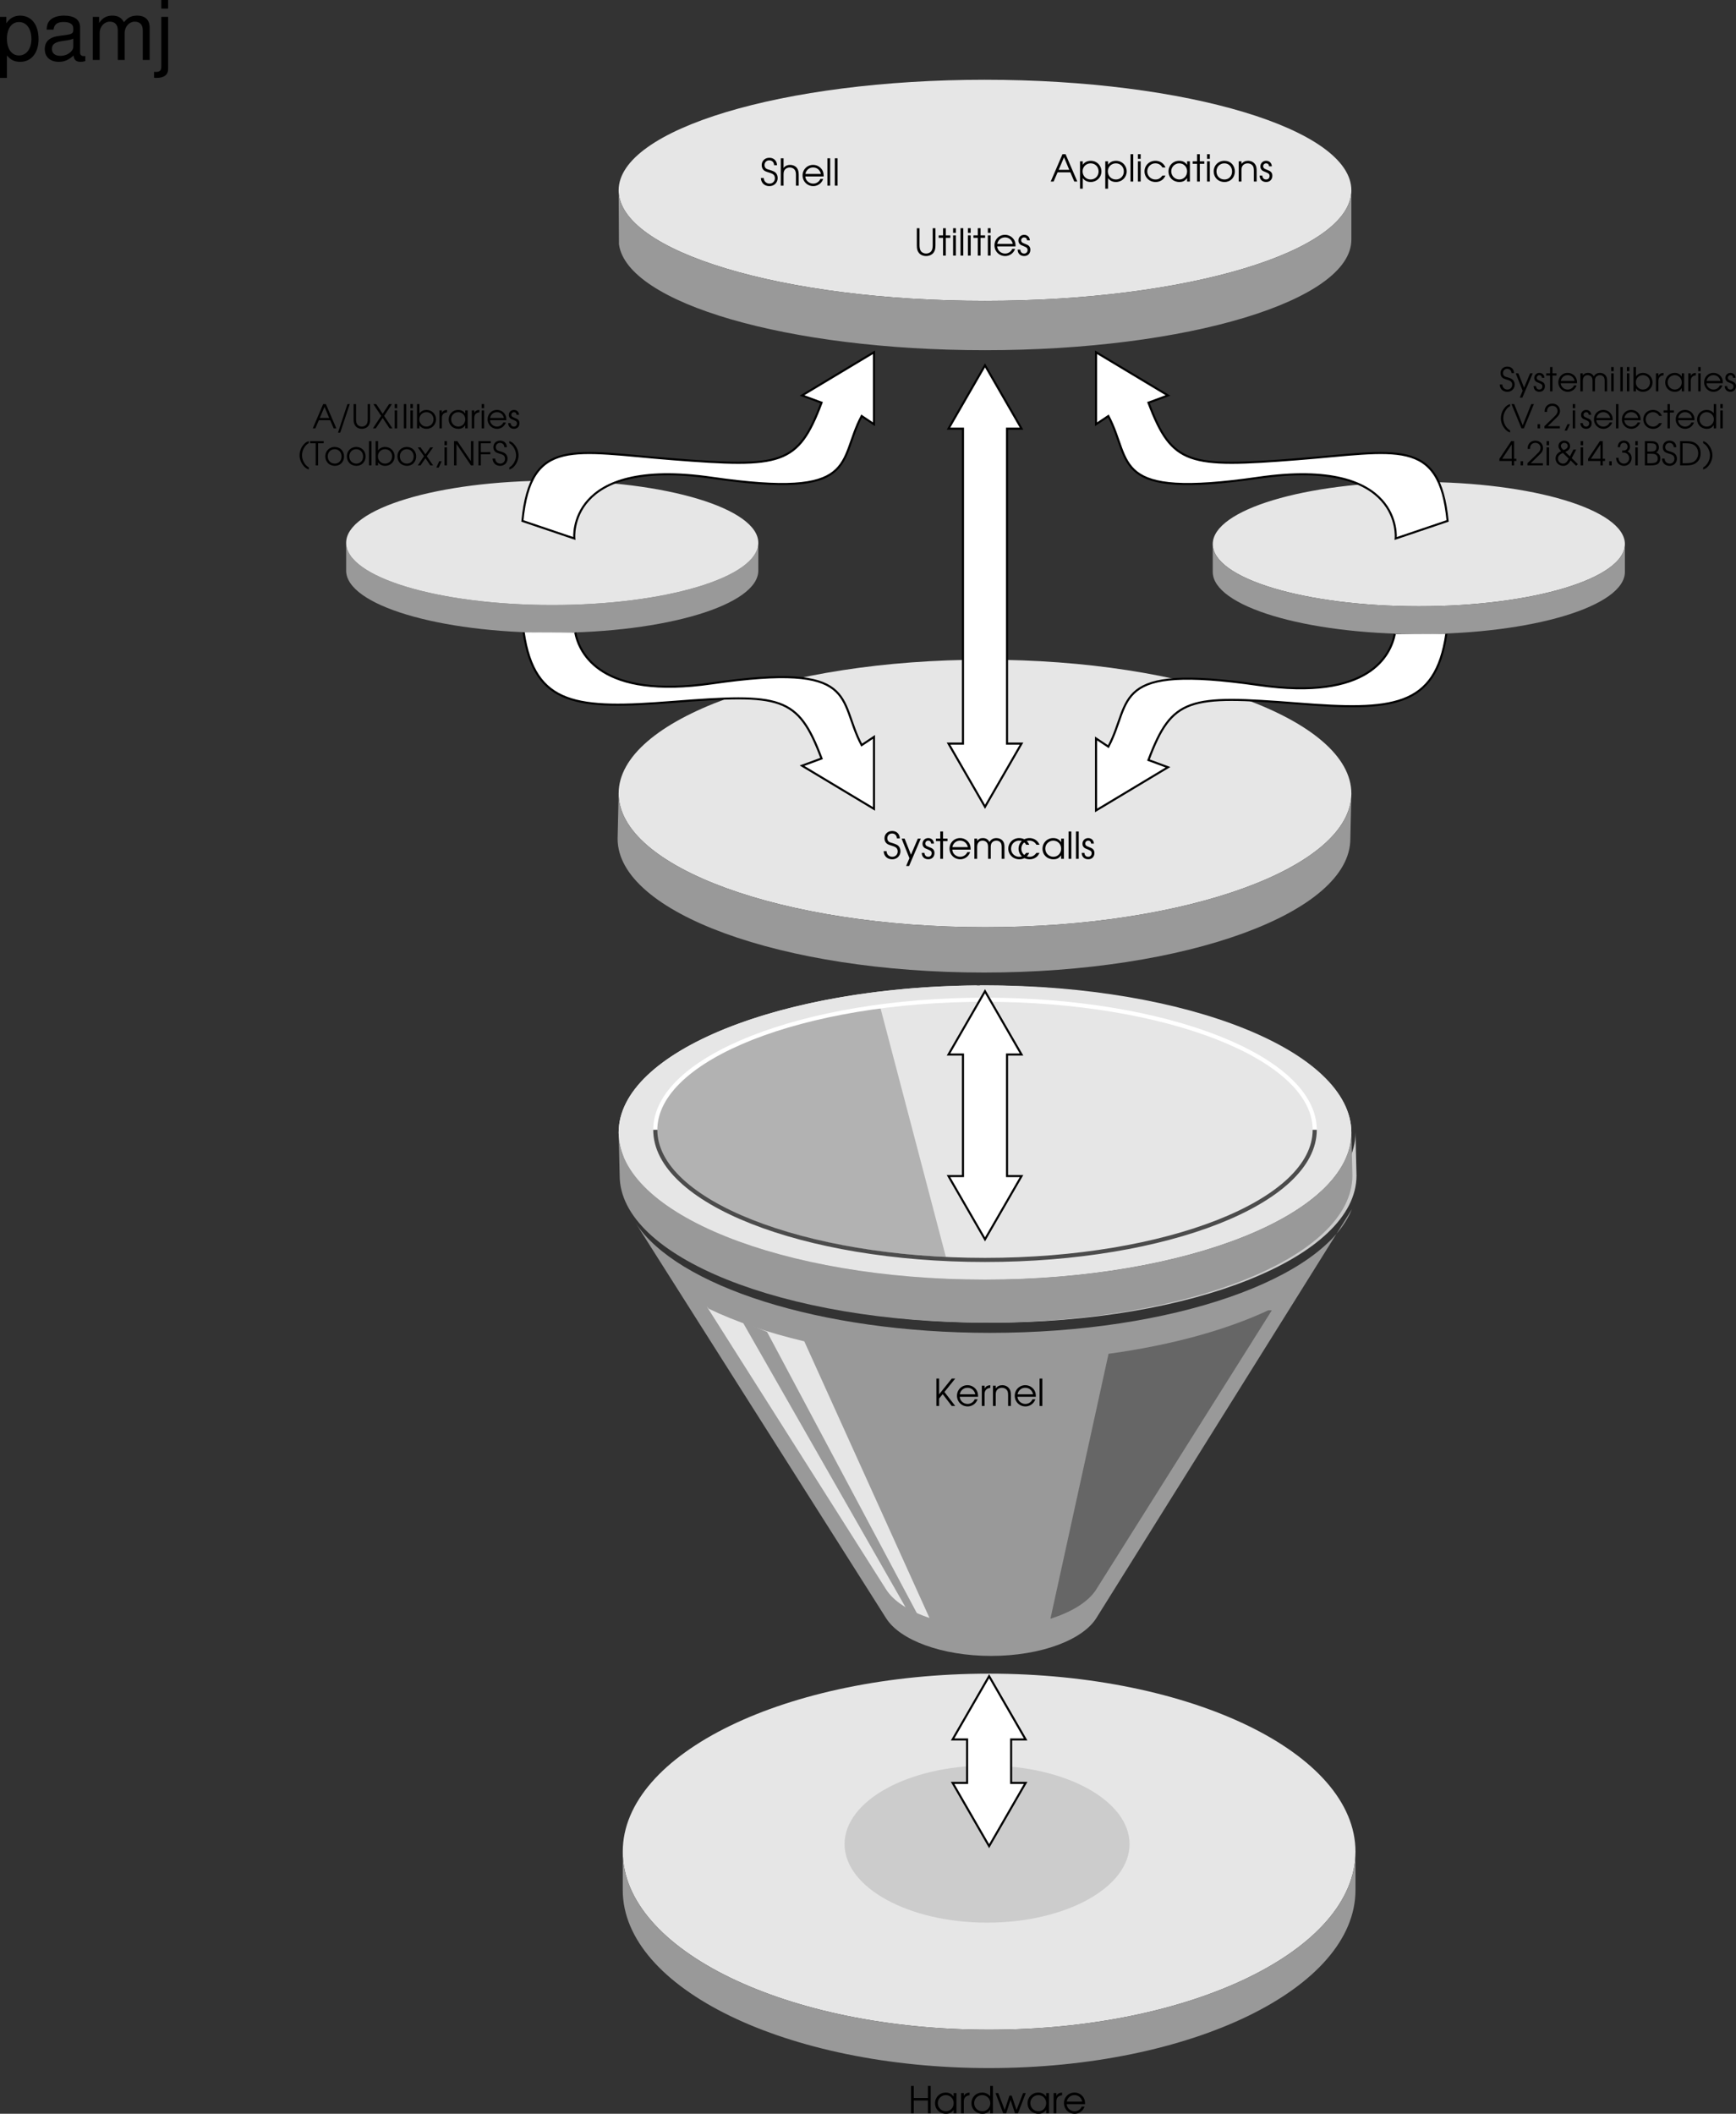 <svg xmlns="http://www.w3.org/2000/svg" xmlns:xlink="http://www.w3.org/1999/xlink" width="422.182" height="513.826"><rect width="100%" height="100%" fill="#333333" stroke="none"/><defs><path id="a" d="M.688 0h.656v-3.125h3.453V0h.672v-6.656h-.672v2.937H1.344v-2.937H.687Zm0 0"/><path id="b" d="M5.578-4.922h-.672v.875c-.484-.687-1.078-1-1.937-1C1.5-5.047.375-3.922.375-2.453.375-.97 1.5.109 3.031.109c.828 0 1.36-.265 1.875-.968V0h.672zm-2.594.5c1.094 0 1.922.844 1.922 1.938C4.906-1.36 4.094-.5 3.031-.5c-1.125 0-1.984-.875-1.984-2 0-1.063.875-1.922 1.937-1.922zm0 0"/><path id="c" d="M.563 0h.671v-2.875c-.015-.89.485-1.438 1.391-1.516v-.656c-.703.047-1.125.281-1.39.828v-.703H.561Zm0 0"/><path id="d" d="M5.594-6.656h-.657v2.515A2.493 2.493 0 0 0 3-5.047C1.5-5.047.375-3.922.375-2.453.375-.984 1.531.109 3.063.109c.828 0 1.359-.296 1.874-1V0h.657zm-2.61 2.234c1.094 0 1.97.86 1.97 1.953C4.953-1.39 4.093-.5 3.046-.5c-1.14 0-2-.844-2-1.984 0-1.079.86-1.938 1.937-1.938zm0 0"/><path id="e" d="M1.938 0h.718L3.72-3.266 4.797 0h.719l1.906-4.922h-.656L5.172-.797 4-4.312h-.547L2.297-.797.734-4.922H.063Zm0 0"/><path id="f" d="M5.5-2.234c0-.688-.094-1.094-.328-1.532a2.586 2.586 0 0 0-2.25-1.28C1.5-5.047.375-3.923.375-2.485c0 1.453 1.14 2.593 2.61 2.593a2.543 2.543 0 0 0 2.39-1.734h-.688C4.407-.937 3.704-.5 2.97-.5c-1.031 0-1.875-.766-1.922-1.734Zm-4.438-.61c.172-.937.922-1.578 1.86-1.578.953 0 1.672.594 1.906 1.578zm0 0"/><path id="g" d="M.203-1.86C.266-.671 1.078.11 2.281.11c1.14 0 2-.829 2-1.97 0-.577-.234-1.109-.656-1.421-.281-.188-.563-.313-1.234-.531-.61-.172-.813-.25-.985-.407-.187-.172-.312-.468-.312-.781 0-.672.484-1.156 1.14-1.156.688 0 1.141.453 1.188 1.187h.703c-.031-1.078-.781-1.797-1.86-1.797-1.078 0-1.859.75-1.859 1.782 0 .468.172.906.469 1.187.266.25.469.344 1.25.594.516.156.813.281 1.031.437.297.204.453.547.453.954C3.61-1.047 3.063-.5 2.297-.5a1.43 1.43 0 0 1-1.078-.484c-.188-.235-.266-.47-.313-.875zm0 0"/><path id="h" d="M1.188 1.734h.718L4.75-4.922h-.719L2.36-1 .813-4.922H.078L1.984-.156zm0 0"/><path id="i" d="M.156-1.453C.172-.5.796.109 1.75.109c.89 0 1.5-.625 1.5-1.515 0-.61-.281-1.032-.86-1.266-.75-.312-.78-.328-.921-.39-.313-.157-.453-.36-.453-.657 0-.39.312-.703.718-.703.422 0 .672.25.72.719h.671c-.031-.797-.594-1.344-1.39-1.344-.798 0-1.391.594-1.391 1.39 0 .36.125.657.375.891.203.188.203.188.906.47.766.312.953.5.953.952 0 .485-.344.844-.828.844-.563 0-.89-.344-.938-.953Zm0 0"/><path id="j" d="M1.172 0h.672v-4.313h1.093v-.609H1.845v-1.734h-.672v1.734H.109v.61h1.063zm0 0"/><path id="k" d="M.563 0h.671v-2.875c0-.984.5-1.547 1.329-1.547.406 0 .78.156 1.015.438.219.265.313.593.313 1.109V0h.656v-2.86c0-.468.078-.765.234-1.015.235-.344.657-.547 1.125-.547.438 0 .813.172 1.032.469.187.234.265.61.265 1.094V0h.672v-2.922c0-.656-.11-1.062-.39-1.422-.344-.437-.907-.703-1.548-.703-.765 0-1.296.297-1.703.953-.39-.672-.875-.953-1.609-.953-.625 0-1 .203-1.39.688v-.563H.561Zm0 0"/><path id="l" d="M4.719-1.453C4.203-.766 3.734-.5 3.03-.5c-1.11 0-1.984-.86-1.984-1.953 0-1.11.86-1.969 1.953-1.969.734 0 1.344.344 1.719 1h.75c-.407-1-1.344-1.625-2.453-1.625-1.485 0-2.641 1.14-2.641 2.578C.375-1.016 1.547.11 3.063.11a2.66 2.66 0 0 0 1.64-.546c.313-.25.5-.5.766-1.016zm0 0"/><path id="m" d="M.563 0h.671v-6.656H.563Zm0 0"/><path id="n" d="M.688 0h.656v-1.813l.875-1.062L4.422 0h.844L2.64-3.406l2.625-3.25h-.844L1.344-2.828v-3.828H.687Zm0 0"/><path id="o" d="M.563 0h.671v-2.703c0-.563.079-.844.266-1.125.25-.375.719-.594 1.234-.594.485 0 .922.188 1.204.531.234.297.312.657.312 1.313V0h.672v-2.578c0-.828-.11-1.281-.438-1.703-.375-.485-.968-.766-1.671-.766-.641 0-1.172.25-1.579.766v-.64H.563Zm0 0"/><path id="p" d="M.688-6.656V-2.5c0 .86.125 1.36.468 1.797.39.515 1.047.812 1.782.812.75 0 1.406-.296 1.812-.812.328-.438.469-.938.469-1.797v-4.156h-.672V-2.5c0 .594-.094 1.063-.313 1.375-.25.39-.75.625-1.296.625-.532 0-1.032-.234-1.282-.625-.203-.313-.312-.781-.312-1.375v-4.156zm0 0"/><path id="q" d="M.563 0h.671v-4.922H.563Zm0-5.516h.671v-1.14H.563Zm0 0"/><path id="r" d="M.563 0h.671v-2.703c0-.531.079-.844.266-1.11.266-.39.734-.609 1.234-.609.485 0 .922.188 1.188.531.234.297.328.672.328 1.25V0h.672v-2.64c0-.75-.14-1.25-.422-1.641-.375-.485-.984-.766-1.703-.766-.672 0-1.235.281-1.563.766v-2.375H.563Zm0 0"/><path id="Q" d="M.094 0h.703l.969-2.234h3.109L5.828 0h.734L3.704-6.656h-.75zM2.03-2.844 3.328-5.89 4.61-2.844zm0 0"/><path id="R" d="M.563-4.922v6.656h.671V-.844c.438.625 1.094.953 1.922.953 1.469 0 2.61-1.125 2.61-2.562 0-1.469-1.125-2.594-2.594-2.594-.844 0-1.516.344-1.938.969v-.844zm2.578.5c1.109 0 1.937.844 1.937 1.969C5.078-1.343 4.25-.5 3.156-.5c-1.125 0-1.969-.844-1.969-1.984 0-1.094.86-1.938 1.954-1.938zm0 0"/><path id="S" d="M2.969-5.047C1.5-5.047.375-3.937.375-2.5c0 1.531 1.11 2.61 2.64 2.61 1.438 0 2.5-1.079 2.5-2.563 0-1.5-1.062-2.594-2.546-2.594zm0 .625c1.078 0 1.875.828 1.875 1.984C4.844-1.312 4.062-.5 3-.5c-1.14 0-1.953-.813-1.953-1.969 0-1.125.828-1.953 1.922-1.953zm0 0"/><path id="s" d="M.172-1.656C.234-.594.953.109 2.032.109c1.015 0 1.78-.75 1.78-1.75 0-.53-.218-.984-.593-1.265-.25-.188-.485-.297-1.094-.485-.547-.156-.719-.218-.875-.359a.954.954 0 0 1-.281-.688c0-.609.437-1.03 1.015-1.03.61 0 1.016.405 1.063 1.046h.61c-.016-.953-.688-1.594-1.641-1.594-.954 0-1.641.657-1.641 1.594 0 .406.14.797.406 1.047.235.219.406.297 1.11.531.468.125.718.25.921.375.25.188.391.5.391.86 0 .671-.484 1.171-1.156 1.171-.39 0-.75-.171-.953-.437-.172-.219-.25-.406-.282-.781zm0 0"/><path id="t" d="M1.063 1.531h.625l2.53-5.906h-.64L2.11-.891.72-4.375H.08L1.765-.141zm0 0"/><path id="u" d="M.14-1.281C.157-.438.704.109 1.548.109 2.344.11 2.89-.453 2.89-1.25c0-.547-.25-.906-.766-1.125-.672-.281-.703-.281-.828-.36-.266-.124-.39-.312-.39-.562 0-.36.28-.64.624-.64.39 0 .61.218.64.64h.61C2.75-4 2.25-4.484 1.547-4.484c-.719 0-1.25.53-1.25 1.234 0 .328.125.594.328.781.188.172.203.188.813.422.687.281.843.453.843.844 0 .437-.297.766-.734.766-.484 0-.781-.313-.813-.844zm0 0"/><path id="v" d="M1.047 0h.578v-3.844h.984v-.531h-.984v-1.531h-.578v1.531H.094v.531h.953zm0 0"/><path id="w" d="M4.89-1.984c0-.61-.077-.97-.296-1.36-.39-.703-1.157-1.14-2-1.14-1.266 0-2.25 1-2.25 2.28A2.284 2.284 0 0 0 2.64.11c.953 0 1.812-.625 2.14-1.546h-.625c-.25.593-.86 1-1.531 1-.89 0-1.656-.688-1.703-1.547zM.939-2.531c.171-.844.828-1.406 1.656-1.406.86 0 1.5.53 1.703 1.406zm0 0"/><path id="x" d="M.5 0h.594v-2.547c0-.875.437-1.39 1.172-1.39.359 0 .703.14.921.406.188.219.266.515.266.984V0h.594v-2.531c0-.422.062-.688.203-.906.219-.313.578-.5 1-.5.375 0 .719.156.922.421.156.22.234.547.234.985V0H7v-2.594c0-.578-.11-.953-.36-1.265-.296-.391-.796-.625-1.359-.625-.687 0-1.156.265-1.515.843-.344-.593-.782-.843-1.438-.843-.547 0-.89.171-1.234.609v-.5H.5Zm0 0"/><path id="z" d="M.5 0h.594v-5.906H.5Zm0 0"/><path id="y" d="M.5 0h.594v-4.375H.5Zm0-4.906h.594v-1H.5Zm0 0"/><path id="A" d="M.5 0h.594v-.75c.375.547 1 .86 1.718.86 1.313 0 2.313-.985 2.313-2.297 0-1.297-1.016-2.297-2.313-2.297-.734 0-1.343.312-1.718.859v-2.281H.5Zm2.297-3.938c.984 0 1.719.75 1.719 1.735 0 1-.735 1.765-1.72 1.765-.5 0-.89-.171-1.233-.515-.344-.36-.5-.766-.5-1.25 0-.985.75-1.735 1.734-1.735zm0 0"/><path id="B" d="M.5 0h.594v-2.547c0-.797.437-1.281 1.25-1.344v-.593c-.64.03-1.016.25-1.25.734v-.625H.5Zm0 0"/><path id="C" d="M4.953-4.375h-.578v.781c-.453-.61-.969-.89-1.734-.89-1.313 0-2.297 1-2.297 2.312 0 1.313 1 2.281 2.344 2.281.75 0 1.203-.25 1.687-.875V0h.578Zm-2.297.438c.969 0 1.719.75 1.719 1.734 0 1-.75 1.765-1.688 1.765-.984 0-1.75-.78-1.75-1.78 0-.954.766-1.72 1.72-1.72zm0 0"/><path id="D" d="M2.688-5.906c-.47.156-.75.328-1.079.656A4.035 4.035 0 0 0 .453-2.469c0 .828.266 1.61.766 2.313.437.61.86.937 1.468 1.156V.484c-.406-.25-.64-.453-.874-.765a3.618 3.618 0 0 1-.766-2.188 3.6 3.6 0 0 1 .594-1.937 2.8 2.8 0 0 1 1.046-1zm0 0"/><path id="E" d="M2.516 0h.578L5.53-5.906h-.64L2.812-.734.735-5.906H.078zm0 0"/><path id="F" d="M.813 0h.593v-1.016H.813Zm0 0"/><path id="G" d="M.266 0h3.75v-.531H1.062L2.954-2.36c.844-.782 1.094-1.22 1.094-1.86 0-1.047-.781-1.797-1.86-1.797-.828 0-1.468.438-1.75 1.157-.093.28-.124.437-.124.859H.89c0-.375.046-.594.156-.813.203-.421.625-.671 1.125-.671.75 0 1.281.515 1.281 1.234 0 .36-.125.656-.406 1-.188.203-.235.25-.703.719l-2.078 2zm0 0"/><path id="H" d="M.734.531h.579l.718-1.547h-.594Zm0 0"/><path id="I" d="M4.188-1.281c-.454.593-.875.843-1.5.843-.97 0-1.75-.765-1.75-1.75 0-.984.765-1.75 1.734-1.75.64 0 1.187.313 1.515.891h.672a2.321 2.321 0 0 0-2.171-1.437C1.375-4.484.344-3.47.344-2.204.344-.89 1.375.11 2.719.11c.547 0 1.047-.171 1.453-.5.281-.218.453-.437.687-.89zm0 0"/><path id="J" d="M4.969-5.906H4.39v2.218a2.204 2.204 0 0 0-1.735-.796c-1.312 0-2.312 1-2.312 2.312C.344-.875 1.375.11 2.719.11c.734 0 1.219-.265 1.672-.906V0h.578ZM2.64-3.938c.984 0 1.765.782 1.765 1.735 0 .969-.765 1.765-1.703 1.765-1 0-1.765-.765-1.765-1.765 0-.969.765-1.735 1.703-1.735zm0 0"/><path id="K" d="M3.094 0h.578v-1.078h.547v-.531h-.547v-4.297h-.703L.094-1.61v.53h3zm0-1.61H.78l2.313-3.484zm0 0"/><path id="L" d="m4.813-3.844-.86 1.656L2.828-3.28c.344-.172.485-.25.625-.36.36-.265.531-.593.531-1.015 0-.782-.609-1.36-1.421-1.36-.782 0-1.407.579-1.407 1.313 0 .422.157.719.657 1.234-.344.188-.547.313-.704.438-.421.344-.656.812-.656 1.328C.453-.671 1.25.11 2.313.11c.796 0 1.328-.39 1.796-1.328L5.47.11l.406-.406-1.484-1.469L5.47-3.843ZM3.655-1.64C3.233-.765 2.843-.436 2.28-.436c-.703 0-1.234-.532-1.234-1.204 0-.593.312-.968 1.187-1.406zm-1.25-2.078c-.469-.422-.656-.703-.656-1 0-.422.36-.765.828-.765.485 0 .844.328.844.765 0 .422-.313.735-1.016 1zm0 0"/><path id="M" d="M1.234-4.438c.016-.671.344-1.046.922-1.046.531 0 .89.39.89.937 0 .578-.39.938-1 .938-.062 0-.062 0-.296-.016v.516c.39.015.531.015.688.046.593.157 1 .672 1 1.297 0 .75-.547 1.329-1.282 1.329a1.27 1.27 0 0 1-1.078-.579c-.14-.203-.203-.421-.234-.828H.266c.015.422.093.719.25 1.016.328.578.953.937 1.671.937 1.032 0 1.844-.843 1.844-1.906 0-.703-.328-1.25-1-1.594.422-.28.61-.64.61-1.125 0-.89-.61-1.5-1.485-1.5-.89 0-1.469.61-1.5 1.579zm0 0"/><path id="N" d="M.61 0h1.468c.781 0 1.235-.094 1.61-.313.421-.25.671-.78.671-1.39 0-.719-.312-1.156-1-1.453.454-.25.657-.64.657-1.219 0-.516-.188-.938-.532-1.188-.328-.25-.765-.343-1.5-.343H.61zm.593-.531v-2.297h.703c.688 0 1.047.047 1.297.172.344.172.547.515.547 1 0 .406-.188.765-.469.906-.265.156-.672.219-1.265.219zm0-2.844v-2h.703c.61 0 .938.063 1.172.203.203.14.344.453.344.797 0 .422-.172.719-.469.86-.234.109-.5.14-1.031.14zm0 0"/><path id="O" d="M.61 0h1.593c.89 0 1.516-.14 2.031-.438.891-.53 1.36-1.39 1.36-2.5 0-1.109-.453-1.984-1.328-2.515-.563-.328-1.188-.453-2.266-.453H.61Zm.593-.531v-4.844h.828c.875 0 1.469.125 1.89.375C4.61-4.578 5-3.844 5-2.953c0 .765-.297 1.453-.844 1.89-.468.375-1.078.532-2.125.532zm0 0"/><path id="P" d="M.266 1c.468-.156.75-.344 1.078-.656C2.062-.391 2.5-1.437 2.5-2.437a3.99 3.99 0 0 0-.766-2.329c-.437-.609-.859-.937-1.468-1.14v.515c.406.235.64.454.875.766.484.64.765 1.422.765 2.172 0 .672-.203 1.328-.61 1.953a2.721 2.721 0 0 1-1.03.984Zm0 0"/><path id="T" d="M.094 0h.625l.86-1.984h2.75L5.187 0h.64L3.281-5.906h-.656Zm1.703-2.531 1.156-2.703 1.14 2.703zm0 0"/><path id="U" d="M.313 1.031h.546l2.313-6.937h-.563zm0 0"/><path id="V" d="M.61-5.906v3.687c0 .75.124 1.203.421 1.594.344.469.922.734 1.578.734.672 0 1.25-.265 1.61-.734.297-.39.406-.844.406-1.594v-3.687h-.578v3.687c0 .531-.094.938-.281 1.219-.22.344-.657.563-1.157.563-.468 0-.906-.22-1.14-.563-.188-.281-.266-.688-.266-1.219v-3.687zm0 0"/><path id="W" d="M.063 0h.703l1.671-2.531L4.11 0h.704L2.796-3.031l1.89-2.875H4l-1.563 2.36-1.562-2.36H.172l1.906 2.875zm0 0"/><path id="X" d="M1.406 0H2v-5.375h1.36v-.531H.062v.531h1.343zm0 0"/><path id="Y" d="M2.625-4.484C1.328-4.484.344-3.5.344-2.22c0 1.361.969 2.33 2.344 2.33 1.265 0 2.218-.968 2.218-2.28 0-1.345-.953-2.313-2.281-2.313zm0 .546c.969 0 1.672.75 1.672 1.766S3.609-.437 2.657-.437c-1 0-1.72-.735-1.72-1.766 0-.985.72-1.735 1.688-1.735zm0 0"/><path id="Z" d="M.063 0h.671l1.188-1.75L3.094 0h.687L2.25-2.234l1.531-2.141h-.687L1.922-2.687.734-4.375H.063l1.515 2.14zm0 0"/><path id="aa" d="M.61 0h.593v-5.203L4.72 0h.593v-5.906H4.72v4.89l-3.313-4.89H.61Zm0 0"/><path id="ab" d="M.61 0h.593v-2.703h2.313v-.531H1.203v-2.141H3.61v-.531h-3zm0 0"/><path id="ac" d="M1.078 4.36h1.688v-5.454C3.64-.016 4.625.453 5.984.453c2.72 0 4.47-2.172 4.47-5.516 0-3.515-1.72-5.718-4.5-5.718-1.407 0-2.548.64-3.329 1.875v-1.578H1.078Zm4.61-13.58c1.828 0 3.03 1.625 3.03 4.125 0 2.375-1.218 4-3.03 4-1.782 0-2.922-1.61-2.922-4.062 0-2.469 1.14-4.063 2.921-4.063zm0 0"/><path id="ad" d="M10.703-.984c-.187.046-.265.046-.36.046-.577 0-.905-.296-.905-.828v-6.156c0-1.86-1.36-2.86-3.938-2.86-1.547 0-2.766.438-3.484 1.22-.47.546-.672 1.14-.72 2.187h1.688c.141-1.281.891-1.86 2.454-1.86 1.515 0 2.343.547 2.343 1.547v.454c-.015.718-.375.968-1.734 1.156-2.36.297-2.734.375-3.36.64C1.454-4.921.845-4 .845-2.64.844-.734 2.156.453 4.28.453 5.594.453 6.656 0 7.844-1.078 7.954 0 8.484.453 9.562.453c.36 0 .579-.031 1.141-.172zM7.781-3.297c0 .563-.156.89-.656 1.36-.688.625-1.5.937-2.484.937-1.297 0-2.063-.625-2.063-1.688 0-1.093.719-1.656 2.516-1.906 1.781-.25 2.125-.328 2.687-.593zm0 0"/><path id="ae" d="M1.406-10.484V0h1.672v-6.578c0-1.516 1.11-2.734 2.469-2.734 1.234 0 1.937.75 1.937 2.093V0h1.672v-6.578c0-1.516 1.11-2.734 2.469-2.734 1.219 0 1.938.765 1.938 2.093V0h1.671v-7.86c0-1.874-1.078-2.921-3.03-2.921-1.407 0-2.25.422-3.22 1.594-.625-1.11-1.468-1.594-2.828-1.594-1.39 0-2.343.515-3.218 1.781v-1.484zm0 0"/><path id="af" d="M1.406-10.484v12c0 1.046-.328 1.39-1.36 1.39-.124 0-.187 0-.405-.031v1.422c.203.047.296.062.562.062 1.875 0 2.86-.734 2.86-2.171v-12.672zm1.657-4.094H1.405v2.094h1.657Zm0 0"/></defs><path fill="#999" d="M84.18 138.704c0 8.347 22.437 15.117 50.117 15.117 27.68 0 50.117-6.77 50.117-15.117v-6.75c0 8.347-22.437 15.117-50.117 15.117-27.68 0-50.117-6.77-50.117-15.117v6.75"/><path fill="#e6e6e6" d="M240.547 406.84c-49.207 0-89.098 19.375-89.098 43.274 0 23.902 39.89 43.277 89.098 43.277 49.203 0 89.094-19.375 89.094-43.277 0-23.899-39.891-43.274-89.094-43.274"/><path fill="#999" d="M151.45 450.114c0 23.902 39.89 43.277 89.097 43.277 49.203 0 89.094-19.375 89.094-43.277v9.328c0 23.898-39.891 43.273-89.094 43.273-49.207 0-89.098-19.375-89.098-43.273v-9.328"/><path fill="#e6e6e6" d="M239.547 160.364c-49.207 0-89.098 14.558-89.098 32.515 0 17.954 39.89 32.512 89.098 32.512 49.203 0 89.094-14.558 89.094-32.512 0-17.957-39.891-32.515-89.094-32.515"/><path fill="#999" d="M328.64 192.88c0 17.953-39.89 32.511-89.093 32.511-49.207 0-89.098-14.558-89.098-32.512l-.25 11.02c0 17.957 39.89 32.512 89.098 32.512 49.203 0 89.094-14.555 89.094-32.512l.25-11.02"/><g transform="translate(-26.453 -133.609)"><use xlink:href="#a" width="100%" height="100%" x="247.324" y="647.326"/><use xlink:href="#b" width="100%" height="100%" x="253.471" y="647.326"/><use xlink:href="#c" width="100%" height="100%" x="259.618" y="647.326"/><use xlink:href="#d" width="100%" height="100%" x="262.327" y="647.326"/><use xlink:href="#e" width="100%" height="100%" x="268.492" y="647.326"/><use xlink:href="#b" width="100%" height="100%" x="275.971" y="647.326"/><use xlink:href="#c" width="100%" height="100%" x="282.118" y="647.326"/><use xlink:href="#f" width="100%" height="100%" x="284.827" y="647.326"/></g><g transform="translate(-26.453 -133.609)"><use xlink:href="#g" width="100%" height="100%" x="241.153" y="342.379"/><use xlink:href="#h" width="100%" height="100%" x="245.635" y="342.379"/><use xlink:href="#i" width="100%" height="100%" x="250.459" y="342.379"/><use xlink:href="#j" width="100%" height="100%" x="253.951" y="342.379"/><use xlink:href="#f" width="100%" height="100%" x="257.002" y="342.379"/><use xlink:href="#k" width="100%" height="100%" x="262.852" y="342.379"/><use xlink:href="#l" width="100%" height="100%" x="271.294" y="342.379"/><use xlink:href="#l" width="100%" height="100%" x="273.787" y="342.379"/><use xlink:href="#b" width="100%" height="100%" x="279.61" y="342.379"/><use xlink:href="#m" width="100%" height="100%" x="285.757" y="342.379"/><use xlink:href="#m" width="100%" height="100%" x="287.557" y="342.379"/><use xlink:href="#i" width="100%" height="100%" x="289.357" y="342.379"/></g><path fill="#ccc" d="M240.047 429.18c-19.137 0-34.649 8.547-34.649 19.09s15.512 19.094 34.649 19.094 34.648-8.551 34.648-19.094c0-10.543-15.511-19.09-34.648-19.09"/><path fill="#fff" d="M235.191 423.024v10.367h-3.523l8.879 15.379 8.879-15.379h-3.528v-10.555h3.528l-8.88-15.378-8.878 15.378h3.523v.188"/><path fill="none" stroke="#000" stroke-miterlimit="10" stroke-width=".5" d="M235.191 423.024v10.367h-3.523l8.879 15.379 8.879-15.379h-3.528v-10.555h3.528l-8.88-15.378-8.878 15.378h3.523zm0 0"/><path fill="#999" d="M215.52 393.407c3.382 5.285 13.535 9.12 25.527 9.12 12.172 0 22.441-3.948 25.672-9.355l62.05-99.242c-6.796 17.043-43.597 30.067-87.972 30.067-41.453 0-76.297-11.364-86.246-26.758l60.969 96.168"/><g transform="translate(-26.453 -133.609)"><use xlink:href="#n" width="100%" height="100%" x="253.491" y="475.379"/><use xlink:href="#f" width="100%" height="100%" x="258.81" y="475.379"/><use xlink:href="#c" width="100%" height="100%" x="264.66" y="475.379"/><use xlink:href="#o" width="100%" height="100%" x="267.369" y="475.379"/><use xlink:href="#f" width="100%" height="100%" x="272.859" y="475.379"/><use xlink:href="#m" width="100%" height="100%" x="278.709" y="475.379"/></g><path fill="#ccc" d="M329.64 275.29c0 19.75-39.89 35.761-89.093 35.761-49.207 0-89.098-16.011-89.098-35.761l.25 10.472c0 19.75 39.89 35.762 89.098 35.762 49.203 0 89.094-16.012 89.094-35.762l-.25-10.472"/><path fill="#666" d="M255.457 393.485c5.379-1.68 9.441-4.266 11.262-7.313l42.578-67.652-.867-.004c-10.254 4.797-23.621 8.488-38.84 10.574l-14.133 64.395"/><path fill="#e6e6e6" d="M226.04 393.293c-4.946-1.632-8.708-4.05-10.52-6.886l-43.649-68.844.496.574c6.54 3.145 14.395 5.832 23.23 7.922l30.442 67.234"/><path fill="#999" d="m180.547 321.27 6 2.5 36.5 68.5-2.5-1-40-70"/><path fill="#e6e6e6" d="M239.547 19.391c-49.207 0-89.098 12.031-89.098 26.871 0 14.84 39.89 26.867 89.098 26.867 49.203 0 89.094-12.027 89.094-26.867 0-14.84-39.891-26.87-89.094-26.87"/><path fill="#999" d="M150.45 46.262c0 14.84 39.89 26.867 89.097 26.867 49.203 0 89.094-12.027 89.094-26.867v12c0 14.84-39.891 26.867-89.094 26.867-47.961 0-87.067-11.425-89.02-25.746l-.078-13.12"/><path fill="#e6e6e6" d="M345.047 117.153c-27.68 0-50.117 6.765-50.117 15.113 0 8.348 22.437 15.113 50.117 15.113 27.68 0 50.117-6.765 50.117-15.113 0-8.348-22.437-15.113-50.117-15.113m-210.75-.313c-27.68 0-50.117 6.766-50.117 15.114 0 8.347 22.437 15.117 50.117 15.117 27.68 0 50.117-6.77 50.117-15.117 0-8.348-22.437-15.114-50.117-15.114"/><path fill="#999" d="M294.93 139.016c0 8.348 22.437 15.113 50.117 15.113 27.68 0 50.117-6.765 50.117-15.113v-6.75c0 8.348-22.437 15.113-50.117 15.113-27.68 0-50.117-6.765-50.117-15.113v6.75"/><g transform="translate(-26.453 -133.609)"><use xlink:href="#p" width="100%" height="100%" x="248.731" y="195.74"/><use xlink:href="#j" width="100%" height="100%" x="254.626" y="195.74"/><use xlink:href="#q" width="100%" height="100%" x="257.677" y="195.74"/><use xlink:href="#m" width="100%" height="100%" x="259.477" y="195.74"/><use xlink:href="#q" width="100%" height="100%" x="261.277" y="195.74"/><use xlink:href="#j" width="100%" height="100%" x="263.077" y="195.74"/><use xlink:href="#q" width="100%" height="100%" x="266.128" y="195.74"/><use xlink:href="#f" width="100%" height="100%" x="267.928" y="195.74"/><use xlink:href="#i" width="100%" height="100%" x="273.778" y="195.74"/></g><g transform="translate(-26.453 -133.609)"><use xlink:href="#g" width="100%" height="100%" x="211.29" y="178.74"/><use xlink:href="#r" width="100%" height="100%" x="215.772" y="178.74"/><use xlink:href="#f" width="100%" height="100%" x="221.262" y="178.74"/><use xlink:href="#m" width="100%" height="100%" x="227.112" y="178.74"/><use xlink:href="#m" width="100%" height="100%" x="228.912" y="178.74"/></g><g transform="translate(-26.453 -133.609)"><use xlink:href="#s" width="100%" height="100%" x="391.001" y="228.74"/><use xlink:href="#t" width="100%" height="100%" x="394.985" y="228.74"/><use xlink:href="#u" width="100%" height="100%" x="399.273" y="228.74"/><use xlink:href="#v" width="100%" height="100%" x="402.377" y="228.74"/><use xlink:href="#w" width="100%" height="100%" x="405.089" y="228.74"/><use xlink:href="#x" width="100%" height="100%" x="410.289" y="228.74"/><use xlink:href="#y" width="100%" height="100%" x="417.793" y="228.74"/><use xlink:href="#z" width="100%" height="100%" x="420.009" y="228.74"/><use xlink:href="#y" width="100%" height="100%" x="421.609" y="228.74"/><use xlink:href="#A" width="100%" height="100%" x="423.209" y="228.74"/><use xlink:href="#B" width="100%" height="100%" x="428.665" y="228.74"/><use xlink:href="#C" width="100%" height="100%" x="431.073" y="228.74"/><use xlink:href="#B" width="100%" height="100%" x="436.537" y="228.74"/><use xlink:href="#y" width="100%" height="100%" x="438.945" y="228.74"/><use xlink:href="#w" width="100%" height="100%" x="440.545" y="228.74"/><use xlink:href="#u" width="100%" height="100%" x="445.745" y="228.74"/></g><g transform="translate(-26.453 -133.609)"><use xlink:href="#D" width="100%" height="100%" x="391.001" y="237.74"/><use xlink:href="#E" width="100%" height="100%" x="393.953" y="237.74"/><use xlink:href="#F" width="100%" height="100%" x="399.569" y="237.74"/><use xlink:href="#G" width="100%" height="100%" x="401.785" y="237.74"/><use xlink:href="#H" width="100%" height="100%" x="406.217" y="237.74"/><use xlink:href="#y" width="100%" height="100%" x="408.433" y="237.74"/><use xlink:href="#u" width="100%" height="100%" x="410.649" y="237.74"/><use xlink:href="#w" width="100%" height="100%" x="413.753" y="237.74"/><use xlink:href="#z" width="100%" height="100%" x="418.953" y="237.74"/><use xlink:href="#w" width="100%" height="100%" x="420.553" y="237.74"/><use xlink:href="#I" width="100%" height="100%" x="425.753" y="237.74"/><use xlink:href="#v" width="100%" height="100%" x="430.929" y="237.74"/><use xlink:href="#w" width="100%" height="100%" x="433.641" y="237.74"/><use xlink:href="#J" width="100%" height="100%" x="438.841" y="237.74"/><use xlink:href="#y" width="100%" height="100%" x="444.321" y="237.74"/></g><g transform="translate(-26.453 -133.609)"><use xlink:href="#K" width="100%" height="100%" x="391.001" y="246.74"/><use xlink:href="#F" width="100%" height="100%" x="395.433" y="246.74"/><use xlink:href="#G" width="100%" height="100%" x="397.649" y="246.74"/><use xlink:href="#y" width="100%" height="100%" x="402.081" y="246.74"/><use xlink:href="#L" width="100%" height="100%" x="404.297" y="246.74"/><use xlink:href="#y" width="100%" height="100%" x="410.353" y="246.74"/><use xlink:href="#K" width="100%" height="100%" x="412.569" y="246.74"/><use xlink:href="#F" width="100%" height="100%" x="417.001" y="246.74"/><use xlink:href="#M" width="100%" height="100%" x="419.217" y="246.74"/><use xlink:href="#y" width="100%" height="100%" x="423.649" y="246.74"/><use xlink:href="#N" width="100%" height="100%" x="425.865" y="246.74"/><use xlink:href="#s" width="100%" height="100%" x="430.457" y="246.74"/><use xlink:href="#O" width="100%" height="100%" x="434.441" y="246.74"/><use xlink:href="#P" width="100%" height="100%" x="440.393" y="246.74"/></g><g transform="translate(-26.453 -133.609)"><use xlink:href="#Q" width="100%" height="100%" x="281.885" y="177.74"/><use xlink:href="#R" width="100%" height="100%" x="288.545" y="177.74"/><use xlink:href="#R" width="100%" height="100%" x="294.683" y="177.74"/><use xlink:href="#m" width="100%" height="100%" x="300.821" y="177.74"/><use xlink:href="#q" width="100%" height="100%" x="302.621" y="177.74"/><use xlink:href="#l" width="100%" height="100%" x="304.421" y="177.74"/><use xlink:href="#b" width="100%" height="100%" x="310.244" y="177.74"/><use xlink:href="#j" width="100%" height="100%" x="316.391" y="177.74"/><use xlink:href="#q" width="100%" height="100%" x="319.442" y="177.74"/><use xlink:href="#S" width="100%" height="100%" x="321.242" y="177.74"/><use xlink:href="#o" width="100%" height="100%" x="327.137" y="177.74"/><use xlink:href="#i" width="100%" height="100%" x="332.627" y="177.74"/></g><g transform="translate(-26.453 -133.609)"><use xlink:href="#T" width="100%" height="100%" x="102.419" y="237.74"/><use xlink:href="#U" width="100%" height="100%" x="108.339" y="237.74"/><use xlink:href="#V" width="100%" height="100%" x="111.835" y="237.74"/><use xlink:href="#W" width="100%" height="100%" x="117.075" y="237.74"/><use xlink:href="#y" width="100%" height="100%" x="121.947" y="237.74"/><use xlink:href="#z" width="100%" height="100%" x="124.163" y="237.74"/><use xlink:href="#y" width="100%" height="100%" x="125.763" y="237.74"/><use xlink:href="#A" width="100%" height="100%" x="127.363" y="237.74"/><use xlink:href="#B" width="100%" height="100%" x="132.819" y="237.74"/><use xlink:href="#C" width="100%" height="100%" x="135.227" y="237.74"/><use xlink:href="#B" width="100%" height="100%" x="140.691" y="237.74"/><use xlink:href="#y" width="100%" height="100%" x="143.099" y="237.74"/><use xlink:href="#w" width="100%" height="100%" x="144.699" y="237.74"/><use xlink:href="#u" width="100%" height="100%" x="149.899" y="237.74"/></g><g transform="translate(-26.453 -133.609)"><use xlink:href="#D" width="100%" height="100%" x="98.859" y="246.74"/><use xlink:href="#X" width="100%" height="100%" x="101.811" y="246.74"/><use xlink:href="#Y" width="100%" height="100%" x="105.219" y="246.74"/><use xlink:href="#Y" width="100%" height="100%" x="110.459" y="246.74"/><use xlink:href="#z" width="100%" height="100%" x="115.699" y="246.74"/><use xlink:href="#A" width="100%" height="100%" x="117.299" y="246.74"/><use xlink:href="#Y" width="100%" height="100%" x="122.755" y="246.74"/><use xlink:href="#Z" width="100%" height="100%" x="127.995" y="246.74"/><use xlink:href="#H" width="100%" height="100%" x="131.835" y="246.74"/><use xlink:href="#y" width="100%" height="100%" x="134.051" y="246.74"/><use xlink:href="#aa" width="100%" height="100%" x="136.267" y="246.74"/><use xlink:href="#ab" width="100%" height="100%" x="142.187" y="246.74"/><use xlink:href="#s" width="100%" height="100%" x="146.067" y="246.74"/><use xlink:href="#P" width="100%" height="100%" x="150.051" y="246.74"/></g><path fill="#fff" d="M234.191 104.383v76.371h-3.523l8.879 15.375 8.879-15.375h-3.528V104.2h3.528l-8.88-15.38-8.878 15.38h3.523v.183"/><path fill="none" stroke="#000" stroke-miterlimit="10" stroke-width=".5" d="M234.191 104.383v76.371h-3.523l8.879 15.375 8.879-15.375h-3.528V104.2h3.528l-8.88-15.38-8.878 15.38h3.523zm0 0"/><path fill="#fff" d="m139.672 130.899-12.625-4.27c2-20.5 12.46-16.882 36.5-15 26.492 2.079 30.5 1.5 36.25-13.75l-4.75-1.75 17.5-10.5v17.5l-3-2c-5.945 11.176-.258 20.254-36.5 15-35.414-5.128-33.375 14.77-33.375 14.77"/><path fill="none" stroke="#000" stroke-width=".5" d="m139.672 130.899-12.625-4.27c2-20.5 12.46-16.882 36.5-15 26.492 2.079 30.5 1.5 36.25-13.75l-4.75-1.75 17.5-10.5v17.5l-3-2c-5.945 11.176-.258 20.254-36.5 15-35.414-5.128-33.375 14.77-33.375 14.77zm0 0"/><path fill="#fff" d="m339.422 130.899 12.625-4.27c-2-20.5-12.461-16.882-36.5-15-26.492 2.079-30.5 1.5-36.25-13.75l4.75-1.75-17.5-10.5v17.5l3-2c5.941 11.176.254 20.254 36.5 15 35.414-5.128 33.375 14.77 33.375 14.77"/><path fill="none" stroke="#000" stroke-width=".5" d="m339.422 130.899 12.625-4.27c-2-20.5-12.461-16.882-36.5-15-26.492 2.079-30.5 1.5-36.25-13.75l4.75-1.75-17.5-10.5v17.5l3-2c5.941 11.176.254 20.254 36.5 15 35.414-5.128 33.375 14.77 33.375 14.77zm0 0"/><path fill="#e6e6e6" d="M239.547 239.524c-49.207 0-89.098 16.012-89.098 35.766 0 19.75 39.89 35.761 89.098 35.761 49.203 0 89.094-16.011 89.094-35.761 0-19.754-39.891-35.766-89.094-35.766"/><path fill="#b2b2b2" d="M230.031 305.551c-39.8-1.836-70.672-15.066-70.672-31.117 0-13.82 22.899-25.55 54.68-29.715l15.992 60.832"/><path fill="#e6e6e6" d="M319.73 274.645c0 17.465-35.898 31.625-80.183 31.625-44.285 0-80.188-14.16-80.188-31.625 0-17.207 34.829-31.2 78.192-31.621l-.008-3.492c-48.278.43-87.094 16.273-87.094 35.758 0 19.75 39.89 35.761 89.098 35.761 49.203 0 89.093-16.011 89.093-35.761 0-19.754-41.14-35.766-90.343-35.766v3.492c44.285 0 81.433 14.16 81.433 31.629"/><path fill="none" stroke="#fff" d="M319.73 274.645c0-17.469-35.898-31.629-80.183-31.629-44.285 0-80.188 14.16-80.188 31.629"/><path fill="none" stroke="#4c4c4c" d="M159.36 274.645c0 17.465 35.902 31.625 80.187 31.625s80.183-14.16 80.183-31.625"/><path fill="#999" d="M328.64 275.29c0 19.75-39.89 35.761-89.093 35.761-49.207 0-89.098-16.011-89.098-35.761l.25 10.472c0 19.75 39.89 35.762 89.098 35.762 49.203 0 89.094-16.012 89.094-35.762l-.25-10.472"/><path fill="#fff" d="M234.191 256.524v29.367h-3.523l8.879 15.379 8.879-15.379h-3.528v-29.555h3.528l-8.88-15.378-8.878 15.378h3.523v.188"/><path fill="none" stroke="#000" stroke-miterlimit="10" stroke-width=".5" d="M234.191 256.524v29.367h-3.523l8.879 15.379 8.879-15.379h-3.528v-29.555h3.528l-8.88-15.378-8.878 15.378h3.523zm0 0"/><path fill="#fff" stroke="#000" stroke-width=".5" d="M139.898 153.762c1 5.102 6.239 16.27 33.149 12.367 36.242-5.25 30.555 3.829 36.5 15l3-2v17.5l-17.5-10.5 4.75-1.75c-5.75-15.25-9.758-15.824-36.25-13.75-22.992 1.805-33.563 1.075-36.192-16.925m211.84.433c-1.004 5.102-6.238 16.27-33.148 12.367-36.242-5.25-30.555 3.829-36.5 15l-3-2v17.5l17.5-10.5-4.75-1.75c5.75-15.25 9.758-15.824 36.25-13.75 22.988 1.805 33.562 1.075 36.187-16.925"/><g transform="translate(-26.453 -133.609)"><use xlink:href="#ac" width="100%" height="100%" x="25.375" y="148.187"/><use xlink:href="#ad" width="100%" height="100%" x="36.495" y="148.187"/><use xlink:href="#ae" width="100%" height="100%" x="47.615" y="148.187"/><use xlink:href="#af" width="100%" height="100%" x="64.275" y="148.187"/></g></svg>
